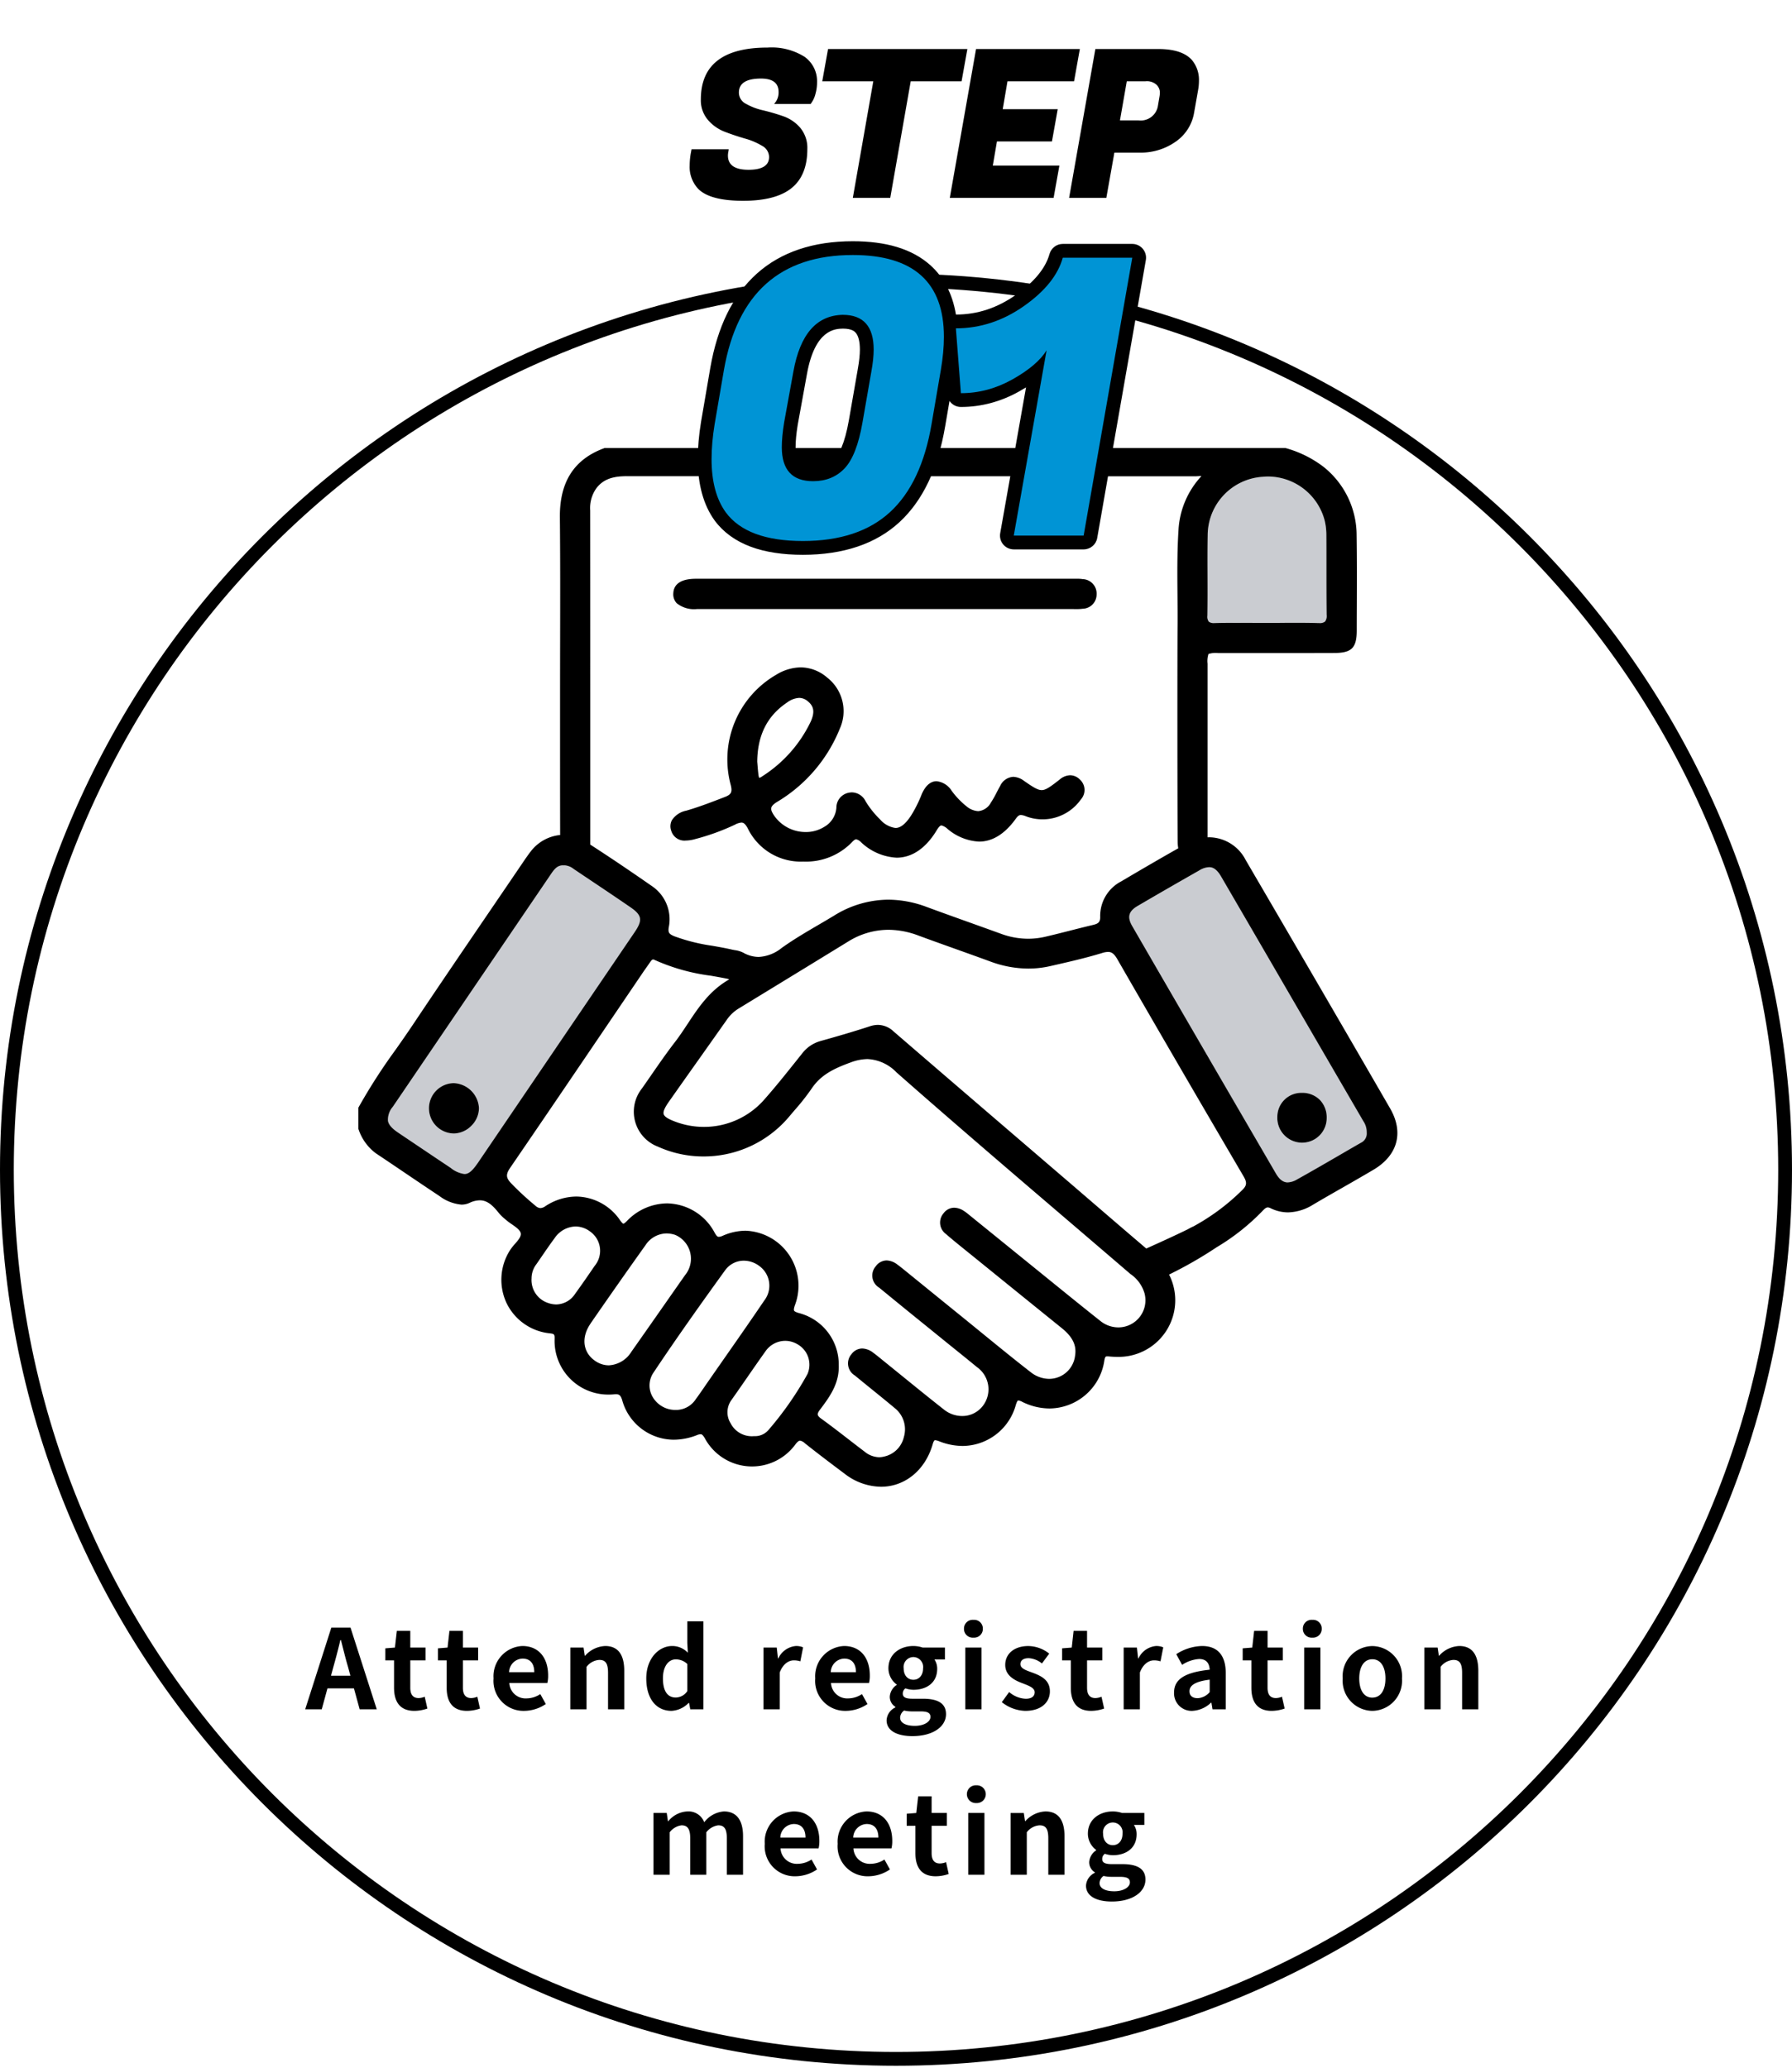 <svg xmlns="http://www.w3.org/2000/svg" xmlns:xlink="http://www.w3.org/1999/xlink" width="260" height="300" viewBox="0 0 260 300">
  <defs>
    <filter id="パス_17540" x="99.24" y="33" width="67.04" height="47.496" filterUnits="userSpaceOnUse">
      <feOffset dx="2" dy="2" input="SourceAlpha"/>
      <feGaussianBlur result="blur"/>
      <feFlood/>
      <feComposite operator="in" in2="blur"/>
      <feComposite in="SourceGraphic"/>
    </filter>
  </defs>
  <g id="_pc_sp_alt_step1_" data-name="【pc・sp】&lt;alt=&quot;step1&quot;&gt;" transform="translate(-380 -4801)">
    <rect id="長方形_2146" data-name="長方形 2146" width="260" height="300" transform="translate(380 4801)" fill="none"/>
    <g id="編集用">
      <g id="パス_18956" data-name="パス 18956" transform="translate(380 4840.713)" fill="#fff">
        <path d="M 130 259 C 121.247 259 112.5 258.118 104.001 256.379 C 95.719 254.684 87.572 252.156 79.788 248.863 C 72.144 245.63 64.772 241.628 57.876 236.969 C 51.045 232.355 44.621 227.055 38.783 221.217 C 32.945 215.379 27.646 208.955 23.031 202.124 C 18.372 195.228 14.37 187.856 11.137 180.212 C 7.844 172.428 5.316 164.281 3.621 155.999 C 1.882 147.5 1 138.753 1 130 C 1 121.247 1.882 112.5 3.621 104.001 C 5.316 95.719 7.844 87.572 11.137 79.788 C 14.37 72.144 18.372 64.772 23.031 57.876 C 27.646 51.045 32.945 44.621 38.783 38.783 C 44.621 32.945 51.045 27.646 57.876 23.031 C 64.772 18.372 72.144 14.37 79.788 11.137 C 87.572 7.844 95.719 5.316 104.001 3.621 C 112.5 1.882 121.247 1 130 1 C 138.753 1 147.5 1.882 155.999 3.621 C 164.281 5.316 172.428 7.844 180.212 11.137 C 187.856 14.37 195.228 18.372 202.124 23.031 C 208.955 27.646 215.379 32.945 221.217 38.783 C 227.055 44.621 232.355 51.045 236.969 57.876 C 241.628 64.772 245.63 72.144 248.863 79.788 C 252.156 87.572 254.684 95.719 256.379 104.001 C 258.118 112.5 259 121.247 259 130 C 259 138.753 258.118 147.5 256.379 155.999 C 254.684 164.281 252.156 172.428 248.863 180.212 C 245.63 187.856 241.628 195.228 236.969 202.124 C 232.355 208.955 227.055 215.379 221.217 221.217 C 215.379 227.055 208.955 232.355 202.124 236.969 C 195.228 241.628 187.856 245.63 180.212 248.863 C 172.428 252.156 164.281 254.684 155.999 256.379 C 147.5 258.118 138.753 259 130 259 Z" stroke="none"/>
        <path d="M 130 2 C 121.314 2 112.634 2.875 104.201 4.601 C 95.984 6.282 87.901 8.791 80.177 12.058 C 72.593 15.266 65.278 19.236 58.435 23.859 C 51.657 28.439 45.283 33.698 39.49 39.49 C 33.698 45.283 28.439 51.657 23.859 58.435 C 19.236 65.278 15.266 72.593 12.058 80.177 C 8.791 87.901 6.282 95.984 4.601 104.201 C 2.875 112.634 2 121.314 2 130 C 2 138.686 2.875 147.366 4.601 155.799 C 6.282 164.016 8.791 172.099 12.058 179.823 C 15.266 187.407 19.236 194.722 23.859 201.565 C 28.439 208.343 33.698 214.717 39.49 220.51 C 45.283 226.302 51.657 231.561 58.435 236.141 C 65.278 240.764 72.593 244.734 80.177 247.942 C 87.901 251.209 95.984 253.718 104.201 255.399 C 112.634 257.125 121.314 258 130 258 C 138.686 258 147.366 257.125 155.799 255.399 C 164.016 253.718 172.099 251.209 179.823 247.942 C 187.407 244.734 194.722 240.764 201.565 236.141 C 208.343 231.561 214.717 226.302 220.51 220.51 C 226.302 214.717 231.561 208.343 236.141 201.565 C 240.764 194.722 244.734 187.407 247.942 179.823 C 251.209 172.099 253.718 164.016 255.399 155.799 C 257.125 147.366 258 138.686 258 130 C 258 121.314 257.125 112.634 255.399 104.201 C 253.718 95.984 251.209 87.901 247.942 80.177 C 244.734 72.593 240.764 65.278 236.141 58.435 C 231.561 51.657 226.302 45.283 220.51 39.49 C 214.717 33.698 208.343 28.439 201.565 23.859 C 194.722 19.236 187.407 15.266 179.823 12.058 C 172.099 8.791 164.016 6.282 155.799 4.601 C 147.366 2.875 138.686 2 130 2 M 130 0 C 201.797 0 260 58.203 260 130 C 260 201.797 201.797 260 130 260 C 58.203 260 0 201.797 0 130 C 0 58.203 58.203 0 130 0 Z" stroke="none" fill="#000"/>
      </g>
      <path id="パス_18955" data-name="パス 18955" d="M-81.624-6.176c.352-1.232.7-2.576,1.008-3.872h.08c.336,1.28.656,2.64,1.024,3.872l.352,1.3h-2.816ZM-85.72,0h2.4l.832-3.04h3.84L-77.816,0h2.48l-3.808-11.856h-2.784Zm15.84.224a5.79,5.79,0,0,0,1.888-.336l-.384-1.712a2.618,2.618,0,0,1-.88.192c-.8,0-1.216-.48-1.216-1.5V-7.1h2.208V-8.96h-2.208v-2.416h-1.952L-72.7-8.96l-1.392.112V-7.1h1.264v3.968C-72.824-1.136-72.008.224-69.88.224Zm7.632,0A5.79,5.79,0,0,0-60.36-.112l-.384-1.712a2.618,2.618,0,0,1-.88.192c-.8,0-1.216-.48-1.216-1.5V-7.1h2.208V-8.96H-62.84v-2.416h-1.952l-.272,2.416-1.392.112V-7.1h1.264v3.968C-65.192-1.136-64.376.224-62.248.224Zm8.32,0a5.641,5.641,0,0,0,3.12-.992l-.8-1.44a3.693,3.693,0,0,1-2.016.624,2.354,2.354,0,0,1-2.48-2.24h5.52a4.422,4.422,0,0,0,.112-1.088c0-2.464-1.28-4.272-3.744-4.272a4.391,4.391,0,0,0-4.176,4.7A4.35,4.35,0,0,0-53.928.224Zm-2.208-5.616A2.017,2.017,0,0,1-54.184-7.36c1.152,0,1.7.768,1.7,1.968ZM-47.256,0H-44.9V-6.16a2.518,2.518,0,0,1,1.856-1.008c.88,0,1.264.48,1.264,1.872V0h2.352V-5.584c0-2.256-.832-3.6-2.768-3.6a4.13,4.13,0,0,0-2.912,1.408h-.048l-.176-1.184h-1.92Zm14.688.224a3.716,3.716,0,0,0,2.48-1.152h.064l.176.928h1.9V-12.768H-30.28v3.152l.08,1.408a3.084,3.084,0,0,0-2.272-.976c-1.936,0-3.76,1.792-3.76,4.7C-36.232-1.536-34.792.224-32.568.224Zm.608-1.936c-1.184,0-1.856-.928-1.856-2.784,0-1.792.848-2.752,1.856-2.752a2.416,2.416,0,0,1,1.68.672V-2.64A2.039,2.039,0,0,1-31.96-1.712ZM-19.224,0h2.352V-5.344c.5-1.3,1.344-1.76,2.048-1.76a2.993,2.993,0,0,1,.944.144l.4-2.032a2.535,2.535,0,0,0-1.056-.192A3.1,3.1,0,0,0-17.08-7.376h-.048L-17.3-8.96h-1.92ZM-7.256.224a5.641,5.641,0,0,0,3.12-.992l-.8-1.44a3.693,3.693,0,0,1-2.016.624,2.354,2.354,0,0,1-2.48-2.24h5.52A4.422,4.422,0,0,0-3.8-4.912c0-2.464-1.28-4.272-3.744-4.272a4.391,4.391,0,0,0-4.176,4.7A4.35,4.35,0,0,0-7.256.224ZM-9.464-5.392A2.017,2.017,0,0,1-7.512-7.36c1.152,0,1.7.768,1.7,1.968Zm11.84,9.28c2.992,0,4.88-1.376,4.88-3.184,0-1.568-1.184-2.24-3.344-2.24H2.392c-1.056,0-1.408-.256-1.408-.736a.912.912,0,0,1,.384-.768,3.816,3.816,0,0,0,1.152.208c1.92,0,3.456-1.024,3.456-3.04a2.366,2.366,0,0,0-.4-1.36H7.1V-8.96H3.864A4.215,4.215,0,0,0,2.52-9.184C.616-9.184-1.1-8.048-1.1-5.952A2.935,2.935,0,0,0,.1-3.6v.064A2.2,2.2,0,0,0-.9-1.856a1.7,1.7,0,0,0,.816,1.5v.08a2.175,2.175,0,0,0-1.28,1.856C-1.368,3.168.264,3.888,2.376,3.888ZM2.52-4.288c-.784,0-1.408-.592-1.408-1.664A1.439,1.439,0,0,1,2.52-7.584,1.439,1.439,0,0,1,3.928-5.952C3.928-4.88,3.3-4.288,2.52-4.288ZM2.728,2.4C1.432,2.4.6,1.968.6,1.216A1.322,1.322,0,0,1,1.176.176,5.057,5.057,0,0,0,2.424.3H3.512C4.472.3,5,.464,5,1.1,5,1.808,4.072,2.4,2.728,2.4ZM10.056,0h2.352V-8.96H10.056ZM11.24-10.4a1.261,1.261,0,0,0,1.36-1.3,1.257,1.257,0,0,0-1.36-1.28A1.262,1.262,0,0,0,9.864-11.7,1.265,1.265,0,0,0,11.24-10.4ZM18.76.224c2.336,0,3.568-1.264,3.568-2.832,0-1.664-1.312-2.256-2.5-2.7-.944-.352-1.776-.592-1.776-1.248,0-.512.384-.864,1.2-.864a3.335,3.335,0,0,1,1.92.768L22.232-8.08a4.966,4.966,0,0,0-3.04-1.1c-2.048,0-3.344,1.136-3.344,2.736,0,1.5,1.264,2.192,2.4,2.624.944.368,1.872.672,1.872,1.344,0,.56-.4.944-1.3.944a3.89,3.89,0,0,1-2.4-.976L15.352-1.04A5.683,5.683,0,0,0,18.76.224Zm9.552,0A5.79,5.79,0,0,0,30.2-.112l-.384-1.712a2.618,2.618,0,0,1-.88.192c-.8,0-1.216-.48-1.216-1.5V-7.1h2.208V-8.96H27.72v-2.416H25.768L25.5-8.96,24.1-8.848V-7.1h1.264v3.968C25.368-1.136,26.184.224,28.312.224ZM33.032,0h2.352V-5.344c.5-1.3,1.344-1.76,2.048-1.76a2.993,2.993,0,0,1,.944.144l.4-2.032a2.535,2.535,0,0,0-1.056-.192,3.1,3.1,0,0,0-2.544,1.808h-.048L34.952-8.96h-1.92ZM43,.224A4.213,4.213,0,0,0,45.7-.96h.064l.16.96h1.92V-5.232c0-2.592-1.168-3.952-3.44-3.952A7.158,7.158,0,0,0,40.664-8l.848,1.552A5.062,5.062,0,0,1,43.976-7.3c1.1,0,1.488.672,1.536,1.552-3.616.384-5.168,1.392-5.168,3.312A2.545,2.545,0,0,0,43,.224Zm.768-1.84c-.688,0-1.184-.3-1.184-1.008,0-.8.736-1.408,2.928-1.68V-2.5A2.435,2.435,0,0,1,43.768-1.616ZM54.5.224a5.79,5.79,0,0,0,1.888-.336l-.384-1.712a2.618,2.618,0,0,1-.88.192c-.8,0-1.216-.48-1.216-1.5V-7.1H56.12V-8.96H53.912v-2.416H51.96L51.688-8.96,50.3-8.848V-7.1H51.56v3.968C51.56-1.136,52.376.224,54.5.224ZM59.224,0h2.352V-8.96H59.224Zm1.184-10.4a1.261,1.261,0,0,0,1.36-1.3,1.257,1.257,0,0,0-1.36-1.28,1.262,1.262,0,0,0-1.376,1.28A1.265,1.265,0,0,0,60.408-10.4ZM69.112.224a4.371,4.371,0,0,0,4.3-4.7,4.371,4.371,0,0,0-4.3-4.7,4.371,4.371,0,0,0-4.3,4.7A4.371,4.371,0,0,0,69.112.224Zm0-1.92c-1.216,0-1.9-1.088-1.9-2.784,0-1.68.688-2.784,1.9-2.784s1.9,1.1,1.9,2.784C71.016-2.784,70.328-1.7,69.112-1.7ZM76.664,0h2.352V-6.16a2.518,2.518,0,0,1,1.856-1.008c.88,0,1.264.48,1.264,1.872V0h2.352V-5.584c0-2.256-.832-3.6-2.768-3.6a4.13,4.13,0,0,0-2.912,1.408H78.76L78.584-8.96h-1.92ZM-35.184,24h2.352V17.84a2.554,2.554,0,0,1,1.712-1.008c.848,0,1.264.48,1.264,1.872V24h2.336V17.84a2.614,2.614,0,0,1,1.728-1.008c.848,0,1.248.48,1.248,1.872V24h2.352V18.416c0-2.256-.88-3.6-2.784-3.6a3.974,3.974,0,0,0-2.848,1.568,2.439,2.439,0,0,0-2.464-1.568A3.773,3.773,0,0,0-33.04,16.24h-.048l-.176-1.2h-1.92Zm20.608.224a5.641,5.641,0,0,0,3.12-.992l-.8-1.44a3.693,3.693,0,0,1-2.016.624,2.354,2.354,0,0,1-2.48-2.24h5.52a4.422,4.422,0,0,0,.112-1.088c0-2.464-1.28-4.272-3.744-4.272a4.391,4.391,0,0,0-4.176,4.7A4.35,4.35,0,0,0-14.576,24.224Zm-2.208-5.616a2.017,2.017,0,0,1,1.952-1.968c1.152,0,1.7.768,1.7,1.968ZM-4,24.224a5.641,5.641,0,0,0,3.12-.992l-.8-1.44a3.693,3.693,0,0,1-2.016.624,2.354,2.354,0,0,1-2.48-2.24h5.52a4.422,4.422,0,0,0,.112-1.088c0-2.464-1.28-4.272-3.744-4.272a4.391,4.391,0,0,0-4.176,4.7A4.35,4.35,0,0,0-4,24.224Zm-2.208-5.616A2.017,2.017,0,0,1-4.256,16.64c1.152,0,1.7.768,1.7,1.968ZM5.76,24.224a5.79,5.79,0,0,0,1.888-.336l-.384-1.712a2.618,2.618,0,0,1-.88.192c-.8,0-1.216-.48-1.216-1.5V16.9H7.376V15.04H5.168V12.624H3.216L2.944,15.04l-1.392.112V16.9H2.816v3.968C2.816,22.864,3.632,24.224,5.76,24.224ZM10.48,24h2.352V15.04H10.48Zm1.184-10.4a1.29,1.29,0,1,0,0-2.576,1.291,1.291,0,1,0,0,2.576ZM16.624,24h2.352V17.84a2.518,2.518,0,0,1,1.856-1.008c.88,0,1.264.48,1.264,1.872V24h2.352V18.416c0-2.256-.832-3.6-2.768-3.6a4.13,4.13,0,0,0-2.912,1.408H18.72l-.176-1.184h-1.92Zm14.688,3.888c2.992,0,4.88-1.376,4.88-3.184,0-1.568-1.184-2.24-3.344-2.24h-1.52c-1.056,0-1.408-.256-1.408-.736a.912.912,0,0,1,.384-.768,3.816,3.816,0,0,0,1.152.208c1.92,0,3.456-1.024,3.456-3.04a2.366,2.366,0,0,0-.4-1.36h1.52V15.04H32.8a4.215,4.215,0,0,0-1.344-.224c-1.9,0-3.616,1.136-3.616,3.232a2.935,2.935,0,0,0,1.2,2.352v.064a2.2,2.2,0,0,0-1.008,1.68,1.7,1.7,0,0,0,.816,1.5v.08a2.175,2.175,0,0,0-1.28,1.856C27.568,27.168,29.2,27.888,31.312,27.888Zm.144-8.176c-.784,0-1.408-.592-1.408-1.664a1.423,1.423,0,1,1,2.816,0C32.864,19.12,32.24,19.712,31.456,19.712Zm.208,6.688c-1.3,0-2.128-.432-2.128-1.184a1.322,1.322,0,0,1,.576-1.04,5.057,5.057,0,0,0,1.248.128h1.088c.96,0,1.488.16,1.488.8C33.936,25.808,33.008,26.4,31.664,26.4Z" transform="translate(510 5049)"/>
      <path id="パス_17479" data-name="パス 17479" d="M46.109,160.942c-1.892-1.3-3.834-2.6-5.712-3.861q-1.267-.849-2.533-1.7a2.372,2.372,0,0,0-1.27-.519c-.031,0-.119.005-.119.005s-.106-.005-.145-.005c-.888,0-1.327.649-1.835,1.4l-.077.114Q23.025,173.134,11.636,189.9a2.867,2.867,0,0,0-.7,2.054c.108.544.569,1.077,1.453,1.677q2.67,1.813,5.356,3.6l2.294,1.537a4.013,4.013,0,0,0,2,.889c.613,0,1.153-.461,2-1.7q11.345-16.7,22.695-33.4c1.183-1.741,1.061-2.449-.62-3.607M23.068,192.616a3.684,3.684,0,0,1-2.552,1.151h-.042a3.651,3.651,0,0,1-.041-7.3h.042a3.819,3.819,0,0,1,3.662,3.611,3.628,3.628,0,0,1-1.07,2.54" transform="translate(425.357 4771.687)" fill="#caccd1"/>
      <path id="パス_17480" data-name="パス 17480" d="M72.73,289.6a3.541,3.541,0,0,0-2.1-.719,3.775,3.775,0,0,0-3,1.641c-.708.959-1.4,1.962-2.061,2.932l-.61.887a3.385,3.385,0,0,0-.711,2.1,3.5,3.5,0,0,0,2.408,3.543,3.67,3.67,0,0,0,1.194.212,3.334,3.334,0,0,0,2.714-1.534c.922-1.268,1.8-2.539,2.84-4.059a3.425,3.425,0,0,0-.672-5" transform="translate(392.876 4690.065)" fill="#fff"/>
      <path id="パス_17481" data-name="パス 17481" d="M86.022,53.822v8.8c0,.228,0,.454,0,.681,2.7,1.745,5.622,3.711,8.918,6a5.81,5.81,0,0,1,2.471,6.02c-.119.77.089.986.817,1.283a26.806,26.806,0,0,0,5.517,1.38c.923.162,1.876.33,2.809.545.143.033.29.059.437.085a3.9,3.9,0,0,1,1.214.358,4.62,4.62,0,0,0,2.242.629,5.767,5.767,0,0,0,3.344-1.305c1.721-1.233,3.579-2.321,5.375-3.372.75-.439,1.5-.878,2.241-1.328a15.022,15.022,0,0,1,7.853-2.309,15.99,15.99,0,0,1,5.527,1.038c2.14.789,4.324,1.572,6.436,2.329q2.216.793,4.429,1.594a11.4,11.4,0,0,0,3.9.708,11.022,11.022,0,0,0,2.491-.29c1.205-.281,2.427-.592,3.608-.891,1.094-.278,2.225-.566,3.344-.83.8-.189,1.028-.454,1.015-1.182a5.643,5.643,0,0,1,3.041-5.124c2.611-1.54,5.419-3.186,8.287-4.806a5.468,5.468,0,0,1-.089-.978c-.038-4.79-.054-26.456-.013-31.206.013-1.516,0-3.059-.013-4.552-.026-3.066-.053-6.237.145-9.362A12.463,12.463,0,0,1,174.59,9.96c.034-.038.072-.076.11-.113a1.611,1.611,0,0,0-.181-.009c-.113,0-.226.008-.339.016-.13.009-.26.018-.388.018q-17.852-.006-35.7-.006-23.413,0-46.825-.009l-.006-.391v.391c-2.057,0-3.335.493-4.273,1.648a4.934,4.934,0,0,0-.974,3.314c.013,10.223.011,26.181.01,39M101.5,24.738h22.11l32.615,0,.451,0a4.949,4.949,0,0,1,.778.05,2.1,2.1,0,0,1,2.028,2.228,2.073,2.073,0,0,1-2.018,2.071,6.284,6.284,0,0,1-.88.051l-.635-.005c-6.438,0-39.719,0-39.719,0l-14.714,0a4.011,4.011,0,0,1-2.956-.842,1.87,1.87,0,0,1-.5-1.432c.089-2.118,2.607-2.119,3.435-2.119M97.873,59.764a3.2,3.2,0,0,1,2.067-1.382c1.854-.536,3.69-1.245,5.466-1.93l.149-.058c.934-.359,1.11-.716.858-1.734a14.2,14.2,0,0,1,6.618-16.017,6.983,6.983,0,0,1,3.53-1.056,5.932,5.932,0,0,1,3.843,1.481,6.173,6.173,0,0,1,1.831,7.414,21.9,21.9,0,0,1-9.148,10.654c-.994.639-.981,1.015-.424,1.894a5.557,5.557,0,0,0,4.633,2.448,5.009,5.009,0,0,0,2.673-.745,3.474,3.474,0,0,0,1.77-2.787,2.2,2.2,0,0,1,1.744-2.159,2.464,2.464,0,0,1,.533-.062,2.27,2.27,0,0,1,1.947,1.263,12.97,12.97,0,0,0,2.118,2.66,3.573,3.573,0,0,0,2.229,1.239c.735,0,1.451-.565,2.254-1.78a18.7,18.7,0,0,0,1.538-3.067c.675-1.6,1.555-1.935,2.173-1.935a2.961,2.961,0,0,1,2.189,1.389,11.849,11.849,0,0,0,2.145,2.245,2.927,2.927,0,0,0,1.7.712,2.32,2.32,0,0,0,1.847-1.243,13.527,13.527,0,0,0,.822-1.441c.167-.321.334-.643.515-.955a2.244,2.244,0,0,1,1.9-1.345,2.8,2.8,0,0,1,1.573.588c1.232.855,1.958,1.339,2.557,1.339s1.237-.452,2.65-1.564a2.421,2.421,0,0,1,1.485-.591,1.994,1.994,0,0,1,1.4.616,2.034,2.034,0,0,1,.162,2.882,6.8,6.8,0,0,1-7.992,2.453,2.178,2.178,0,0,0-.717-.181c-.171,0-.384.041-.738.534-1.585,2.2-3.379,3.323-5.336,3.323a7.644,7.644,0,0,1-4.608-1.874,2.015,2.015,0,0,0-.851-.472c-.178,0-.4.233-.714.753-1.562,2.57-3.564,3.927-5.79,3.927a8.087,8.087,0,0,1-5.168-2.253,1.482,1.482,0,0,0-.693-.415c-.147,0-.351.14-.622.429a9.261,9.261,0,0,1-7.013,2.8h-.057a8.534,8.534,0,0,1-8.03-4.8c-.4-.756-.685-.86-.929-.86a2.318,2.318,0,0,0-.931.3,32.781,32.781,0,0,1-5.835,2.109,5.074,5.074,0,0,1-1.331.2,2,2,0,0,1-2.085-1.437,1.892,1.892,0,0,1,.1-1.517" transform="translate(379.618 4860.236)" fill="#fff"/>
      <path id="パス_17482" data-name="パス 17482" d="M315.252,31.641a1.2,1.2,0,0,0,.843.2l.114,0c.925-.021,1.928-.03,3.155-.03q1.078,0,2.157.006t2.154.007c.725,0,1.449,0,2.174-.009s1.452-.008,2.179-.008c1.21,0,2.2.012,3.115.038l.121,0a1.211,1.211,0,0,0,.86-.223,1.391,1.391,0,0,0,.226-.975c-.033-2.278-.032-4.593-.03-6.832,0-1.574,0-3.148-.008-4.722a8.991,8.991,0,0,0-.231-2.077,8.541,8.541,0,0,0-8.192-6.435c-.273,0-.55.013-.824.04a8.523,8.523,0,0,0-7.97,8.446c-.033,1.943-.027,3.921-.021,5.834s.012,3.908-.021,5.863a1.247,1.247,0,0,0,.2.873" transform="translate(240.129 4859.554)" fill="#caccd1"/>
      <path id="パス_17483" data-name="パス 17483" d="M98.472,297.509a3.753,3.753,0,0,0-1.443-5.835,4.027,4.027,0,0,0-1.245-.206,3.7,3.7,0,0,0-3.059,1.714c-2.572,3.605-5.181,7.323-7.975,11.364-1.383,2-1.124,4.168.644,5.392a3.476,3.476,0,0,0,2,.662,4.089,4.089,0,0,0,3.274-1.956q2.341-3.315,4.659-6.646,1.569-2.246,3.142-4.489" transform="translate(380.924 4688.492)" fill="#fff"/>
      <path id="パス_17484" data-name="パス 17484" d="M148.193,103.887c.046.358.124.43.125.43a1.25,1.25,0,0,0,.4-.21,19.231,19.231,0,0,0,7.045-7.924c.61-1.363.493-2.222-.4-2.963a1.954,1.954,0,0,0-1.269-.5,3.229,3.229,0,0,0-1.757.674c-2.87,1.927-4.285,4.733-4.326,8.578.013.135.025.287.038.45.037.448.078.956.143,1.469" transform="translate(341.859 4809.534)" fill="#fff"/>
      <path id="パス_17485" data-name="パス 17485" d="M123.913,302.307a3.727,3.727,0,0,0-2.2-.741,3.332,3.332,0,0,0-2.727,1.4c-3.121,4.32-6.8,9.461-10.391,14.833a3.3,3.3,0,0,0-.174,3.443,3.809,3.809,0,0,0,3.389,1.974l.158,0a3.425,3.425,0,0,0,2.784-1.584c.454-.613.9-1.256,1.322-1.878.172-.249.343-.5.515-.747q1.172-1.687,2.349-3.37c1.89-2.705,3.844-5.5,5.724-8.281a3.523,3.523,0,0,0-.749-5.054" transform="translate(366.216 4682.342)" fill="#fff"/>
      <path id="パス_17486" data-name="パス 17486" d="M179.067,183.045c-.507-.882-.893-1.059-1.349-1.059a3.008,3.008,0,0,0-.854.155c-2.367.723-4.818,1.283-7.189,1.824l-.348.079a14.27,14.27,0,0,1-3.174.359,16.017,16.017,0,0,1-5.526-1.035c-1.659-.609-3.324-1.2-4.989-1.8-1.793-.641-3.648-1.3-5.465-1.975a12.462,12.462,0,0,0-4.315-.822A11.087,11.087,0,0,0,140,180.51q-6.116,3.758-12.245,7.492l-3.6,2.2a5.57,5.57,0,0,0-1.688,1.572q-2.038,2.894-4.087,5.78-2.181,3.08-4.357,6.165c-.639.908-.875,1.471-.764,1.826s.643.7,1.722,1.1a11.788,11.788,0,0,0,4.121.743,11.6,11.6,0,0,0,8.679-3.887c1.654-1.864,3.24-3.852,4.773-5.773l.789-.988a5.052,5.052,0,0,1,2.683-1.814c2.138-.6,4.656-1.32,7.127-2.13a3.823,3.823,0,0,1,1.2-.208,3.348,3.348,0,0,1,2.249.941c6.746,5.823,13.623,11.724,20.274,17.431l6.018,5.165,3.2,2.754q3.586,3.083,7.179,6.157c1.312-.59,4-1.8,6.045-2.8.193-.113.386-.212.579-.312l.214-.111a31.261,31.261,0,0,0,7.047-5.244c.708-.674.755-1.11.217-2.028-6.677-11.386-12.665-21.686-18.307-31.49" transform="translate(363.042 4757.125)" fill="#fff"/>
      <path id="パス_17487" data-name="パス 17487" d="M320.516,194.057l0-.025v-.024a2.875,2.875,0,0,0-.5-1.6q-5.231-8.993-10.458-17.99-5.092-8.761-10.186-17.521c-.692-1.189-1.316-1.327-1.726-1.327a2.906,2.906,0,0,0-1.4.458c-3.363,1.913-6.3,3.608-8.987,5.181-1.3.762-1.521,1.6-.765,2.91,6.954,12.005,13.969,24.082,20.849,35.9.511.878,1.058,1.287,1.72,1.287a2.823,2.823,0,0,0,1.328-.417c2.123-1.181,4.261-2.422,6.328-3.622q1.459-.846,2.919-1.69a1.5,1.5,0,0,0,.878-1.517m-9.37,1.482-.123,0a3.6,3.6,0,0,1-3.481-3.777,3.473,3.473,0,0,1,3.588-3.45,3.577,3.577,0,0,1,2.578,1.025,3.631,3.631,0,0,1,.994,2.626,3.562,3.562,0,0,1-3.557,3.579" transform="translate(257.785 4771.255)" fill="#caccd1"/>
      <path id="パス_17488" data-name="パス 17488" d="M147.029,331.766a3.439,3.439,0,0,0-1.705-.455,3.493,3.493,0,0,0-2.83,1.47c-.918,1.283-1.831,2.6-2.715,3.882-.734,1.06-1.467,2.12-2.211,3.173a3.023,3.023,0,0,0-.17,3.43,3.455,3.455,0,0,0,3.372,1.872c.059,0,.1,0,.149,0a2.541,2.541,0,0,0,1.927-.838,47.92,47.92,0,0,0,5.7-8.16,3.4,3.4,0,0,0-1.518-4.376" transform="translate(348.597 4664.228)" fill="#fff"/>
      <path id="パス_17489" data-name="パス 17489" d="M145.594,235.447q-4.5-3.866-9.013-7.72c-8.195-7.01-16.668-14.258-24.9-21.508a6.259,6.259,0,0,0-4.225-1.949,7.265,7.265,0,0,0-2.473.5c-2.6.944-4.358,1.872-5.66,3.823a33.31,33.31,0,0,1-2.47,3.127c-.255.3-.511.6-.762.9a16.184,16.184,0,0,1-12.427,5.794,15.988,15.988,0,0,1-6.624-1.426,5.421,5.421,0,0,1-2.294-8.458q.67-.952,1.33-1.913c1.1-1.585,2.228-3.225,3.429-4.777.649-.839,1.254-1.754,1.839-2.64,1.584-2.4,3.217-4.87,6.056-6.477a2.392,2.392,0,0,0-.324-.1c-.778-.157-1.576-.3-2.349-.434a28.749,28.749,0,0,1-8.183-2.3.445.445,0,0,0-.194-.057c-.07,0-.187.036-.4.346-.175.257-.355.511-.534.766s-.373.527-.554.794q-2.344,3.454-4.685,6.91c-4.76,7.024-9.682,14.287-14.559,21.405-.656.958-.624,1.465.143,2.261a41.52,41.52,0,0,0,3.508,3.24,1.2,1.2,0,0,0,.733.355,1.381,1.381,0,0,0,.715-.278,8.29,8.29,0,0,1,4.49-1.4,7.8,7.8,0,0,1,6.359,3.451c.321.441.433.489.466.489s.16-.029.529-.4a8.148,8.148,0,0,1,5.805-2.547,7.956,7.956,0,0,1,6.921,4.264c.3.543.464.588.6.588a1.645,1.645,0,0,0,.587-.166,8.322,8.322,0,0,1,3.289-.721,7.98,7.98,0,0,1,7.195,10.71c-.171.464-.222.753-.155.883.087.17.5.3.795.38a7.709,7.709,0,0,1,5.685,7.512c.088,2.568-1.167,4.433-2.692,6.433-.272.357-.382.593-.356.767s.188.357.486.572c1.332.961,2.652,1.982,3.927,2.968.787.609,1.574,1.218,2.368,1.817a3.452,3.452,0,0,0,2.108.821,2.907,2.907,0,0,0,.7-.088,3.752,3.752,0,0,0,2.9-2.828,3.93,3.93,0,0,0-1.336-4.225c-1.055-.885-2.145-1.767-3.2-2.62-.861-.7-1.723-1.394-2.575-2.1a2.04,2.04,0,0,1-.477-3.1,1.957,1.957,0,0,1,1.551-.814,2.713,2.713,0,0,1,1.578.6c.376.275.739.57,1.09.856l.3.244q1.366,1.1,2.728,2.211c2.009,1.632,4.087,3.319,6.155,4.945a4.249,4.249,0,0,0,2.642.941,3.741,3.741,0,0,0,2.961-1.412,3.939,3.939,0,0,0-.8-5.679c-1.048-.864-2.1-1.716-3.162-2.569q-.862-.694-1.722-1.392l-2.22-1.8q-3.549-2.878-7.088-5.769a2.047,2.047,0,0,1-.5-3.1,1.983,1.983,0,0,1,1.58-.85,2.646,2.646,0,0,1,1.54.584c.368.269.723.553,1.054.822l3.507,2.846q2.562,2.081,5.127,4.159,1.354,1.1,2.7,2.2c2.273,1.854,4.623,3.77,6.978,5.6a4.375,4.375,0,0,0,2.681.971,3.8,3.8,0,0,0,3.753-3.346c.254-1.5-.341-2.739-1.929-4.019q-5.351-4.315-10.688-8.649l-2.276-1.845q-.475-.385-.952-.768c-.961-.773-1.955-1.571-2.9-2.4a2.051,2.051,0,0,1-.318-3.015,1.915,1.915,0,0,1,1.524-.787,2.616,2.616,0,0,1,1.349.425,6.754,6.754,0,0,1,.759.561l4.41,3.575q2.562,2.078,5.125,4.155,1.184.958,2.366,1.919c2.351,1.909,4.782,3.882,7.2,5.793a4.171,4.171,0,0,0,2.6.929,3.931,3.931,0,0,0,3.8-4.953,5.15,5.15,0,0,0-2.053-2.8" transform="translate(398.408 4750.393)" fill="#fff"/>
      <path id="パス_17490" data-name="パス 17490" d="M149.693,95.821c-6.4-11.077-13.26-22.866-20.957-36.04a6.016,6.016,0,0,0-5.221-3.3c-.1,0-.207,0-.312.008,0-2.59,0-9.818,0-15.933,0-4.312,0-8.07,0-9.257a3.35,3.35,0,0,1,.133-1.413,3.454,3.454,0,0,1,1.44-.133H127.2l6.936,0q3.739,0,7.477-.013c2.506-.01,3.232-.743,3.236-3.267q0-1.72.01-3.438c.013-3.384.025-6.882-.028-10.324a12.7,12.7,0,0,0-4.809-9.984A16.086,16.086,0,0,0,134.552.018L134.494,0H35.734l-.065.024c-4.385,1.611-6.49,4.9-6.437,10.062.061,5.909.048,11.919.036,17.732q-.008,3.862-.01,7.725v3.389c0,5.182,0,12.937.013,17.216a6.12,6.12,0,0,0-4.284,2.408c-.4.515-.772,1.061-1.13,1.589l-.151.224q-2.232,3.285-4.469,6.565c-3.745,5.5-7.618,11.181-11.377,16.806-.8,1.194-1.639,2.392-2.452,3.55a82.939,82.939,0,0,0-5.36,8.326L0,95.7v3.1l.03.072a7.13,7.13,0,0,0,2.492,3.449q2.028,1.354,4.046,2.723c1.695,1.145,3.447,2.33,5.182,3.479a6.223,6.223,0,0,0,3.2,1.252,2.765,2.765,0,0,0,1.158-.247,3.62,3.62,0,0,1,1.505-.379c1.086,0,1.89.738,2.763,1.845a6.235,6.235,0,0,0,.839.828l.157.136a9.976,9.976,0,0,0,.882.664c.581.4,1.181.822,1.293,1.262.125.49-.341,1.024-.833,1.591a7.491,7.491,0,0,0-.717.914,7.961,7.961,0,0,0-.486,7.7,7.835,7.835,0,0,0,6.216,4.355c.674.078.759.115.741.827a7.784,7.784,0,0,0,7.849,8.065c.263,0,.53-.013.794-.038.086-.008.167-.012.242-.012.456,0,.682.113.906.812a7.809,7.809,0,0,0,7.48,5.787,9.277,9.277,0,0,0,3.373-.664,1.583,1.583,0,0,1,.533-.134c.142,0,.285.039.587.529a7.783,7.783,0,0,0,13.216.887c.385-.484.57-.484.63-.484a1.329,1.329,0,0,1,.687.37c1.941,1.546,3.937,3.049,5.814,4.456a8.764,8.764,0,0,0,5.245,1.863c3.47,0,6.409-2.406,7.488-6.131.18-.623.3-.623.369-.623a2.155,2.155,0,0,1,.617.171,9.351,9.351,0,0,0,3.393.664,8.072,8.072,0,0,0,7.7-5.969c.2-.628.3-.628.352-.628a1.587,1.587,0,0,1,.58.2,8.947,8.947,0,0,0,3.967.959,8.112,8.112,0,0,0,7.939-6.959c.116-.6.183-.6.47-.6.064,0,.134,0,.211.012.383.038.766.058,1.138.058a8.213,8.213,0,0,0,7.571-11.939,59.79,59.79,0,0,0,6.841-3.92l.033-.025a31.93,31.93,0,0,0,6.662-5.264c.322-.332.532-.534.789-.534a.9.9,0,0,1,.383.107,5.764,5.764,0,0,0,2.549.613,7.145,7.145,0,0,0,3.661-1.133c1.423-.841,2.884-1.676,4.3-2.483,1.46-.834,2.969-1.7,4.441-2.57,3.522-2.089,4.424-5.414,2.411-8.9m-14.846,10.738c-.662,0-1.208-.409-1.719-1.287-6.881-11.814-13.9-23.891-20.849-35.9-.756-1.305-.534-2.148.765-2.91,2.684-1.573,5.623-3.268,8.986-5.181a2.908,2.908,0,0,1,1.4-.458c.41,0,1.034.138,1.726,1.327q5.1,8.759,10.186,17.521,5.227,9,10.458,17.99a2.872,2.872,0,0,1,.5,1.6v.024l0,.025a1.5,1.5,0,0,1-.878,1.517q-1.462.841-2.92,1.69c-2.067,1.2-4.205,2.441-6.328,3.622a2.824,2.824,0,0,1-1.329.417m-13.908,6.485c-.193.1-.386.2-.579.312-2.044,1-4.733,2.215-6.045,2.8q-3.6-3.07-7.18-6.157l-3.2-2.754-6.018-5.165c-6.65-5.707-13.527-11.608-20.273-17.431a3.349,3.349,0,0,0-2.249-.941,3.818,3.818,0,0,0-1.2.209c-2.471.811-4.989,1.531-7.127,2.13a5.051,5.051,0,0,0-2.683,1.814l-.789.988c-1.534,1.922-3.119,3.909-4.773,5.773a11.6,11.6,0,0,1-8.679,3.887,11.785,11.785,0,0,1-4.121-.743c-1.08-.4-1.611-.741-1.722-1.1s.126-.918.764-1.826q2.172-3.087,4.357-6.165,2.046-2.888,4.087-5.781a5.581,5.581,0,0,1,1.689-1.572l3.6-2.2q6.127-3.74,12.246-7.492A11.091,11.091,0,0,1,76.9,69.9a12.467,12.467,0,0,1,4.314.822c1.818.671,3.672,1.334,5.466,1.975,1.664.595,3.329,1.19,4.989,1.8A16.016,16.016,0,0,0,97.2,75.529a14.273,14.273,0,0,0,3.174-.359l.348-.079c2.371-.541,4.823-1.1,7.189-1.824a3,3,0,0,1,.854-.155c.457,0,.842.177,1.349,1.059,5.642,9.8,11.63,20.1,18.307,31.49.538.919.491,1.354-.217,2.028a31.238,31.238,0,0,1-7.046,5.244Zm-32.386-1.822a6.763,6.763,0,0,0-.759-.561,2.615,2.615,0,0,0-1.349-.425,1.915,1.915,0,0,0-1.524.788,2.051,2.051,0,0,0,.318,3.015c.948.825,1.941,1.624,2.9,2.4q.477.383.953.768l2.276,1.845q5.34,4.329,10.688,8.649c1.587,1.28,2.182,2.519,1.929,4.019a3.8,3.8,0,0,1-3.753,3.346,4.373,4.373,0,0,1-2.681-.971c-2.355-1.826-4.7-3.742-6.978-5.6q-1.349-1.1-2.7-2.2-2.566-2.077-5.127-4.159l-3.506-2.846c-.332-.269-.686-.554-1.054-.822a2.645,2.645,0,0,0-1.539-.584,1.982,1.982,0,0,0-1.58.85,2.047,2.047,0,0,0,.5,3.1q3.532,2.9,7.088,5.77l2.22,1.8q.859.7,1.722,1.392c1.057.853,2.114,1.705,3.162,2.569a3.94,3.94,0,0,1,.8,5.679,3.742,3.742,0,0,1-2.961,1.412,4.249,4.249,0,0,1-2.642-.941c-2.068-1.626-4.146-3.314-6.155-4.945q-1.364-1.107-2.728-2.211l-.3-.244c-.351-.285-.715-.581-1.09-.856a2.713,2.713,0,0,0-1.578-.6,1.957,1.957,0,0,0-1.55.814,2.04,2.04,0,0,0,.477,3.1c.853.706,1.714,1.4,2.575,2.1,1.054.853,2.144,1.735,3.2,2.62a3.93,3.93,0,0,1,1.336,4.225,3.752,3.752,0,0,1-2.9,2.828,2.91,2.91,0,0,1-.7.088,3.45,3.45,0,0,1-2.108-.821c-.794-.6-1.581-1.207-2.368-1.817-1.275-.986-2.595-2.007-3.927-2.968-.3-.215-.462-.408-.487-.572s.084-.411.357-.767c1.525-2,2.78-3.864,2.691-6.433a7.709,7.709,0,0,0-5.685-7.512c-.3-.081-.707-.21-.795-.38-.067-.13-.016-.419.155-.883a7.98,7.98,0,0,0-7.2-10.71,8.325,8.325,0,0,0-3.289.722,1.643,1.643,0,0,1-.587.166c-.138,0-.3-.045-.6-.588a7.955,7.955,0,0,0-6.921-4.264,8.149,8.149,0,0,0-5.806,2.547c-.368.375-.5.4-.528.4s-.145-.048-.466-.489a7.8,7.8,0,0,0-6.358-3.451,8.291,8.291,0,0,0-4.491,1.4,1.381,1.381,0,0,1-.715.278,1.194,1.194,0,0,1-.733-.355,41.445,41.445,0,0,1-3.508-3.24c-.767-.8-.8-1.3-.143-2.261,4.878-7.119,9.8-14.382,14.56-21.405q2.342-3.456,4.684-6.91c.181-.267.368-.53.554-.794s.359-.509.534-.766c.212-.31.329-.346.4-.346a.445.445,0,0,1,.194.057,28.743,28.743,0,0,0,8.183,2.3c.772.136,1.57.277,2.349.434a2.388,2.388,0,0,1,.324.1c-2.838,1.607-4.472,4.079-6.056,6.477-.585.886-1.19,1.8-1.839,2.64-1.2,1.553-2.333,3.192-3.429,4.777q-.662.959-1.33,1.913a5.422,5.422,0,0,0,2.295,8.458,15.986,15.986,0,0,0,6.624,1.426A16.183,16.183,0,0,0,62.5,97.006c.251-.3.507-.6.762-.9a33.377,33.377,0,0,0,2.471-3.127c1.3-1.95,3.061-2.878,5.659-3.822a7.269,7.269,0,0,1,2.473-.5,6.258,6.258,0,0,1,4.225,1.949c8.23,7.249,16.7,14.5,24.9,21.508q4.509,3.857,9.013,7.72a5.151,5.151,0,0,1,2.053,2.8,3.931,3.931,0,0,1-3.8,4.953,4.17,4.17,0,0,1-2.6-.929c-2.414-1.911-4.845-3.884-7.2-5.793l-2.366-1.919q-2.564-2.076-5.126-4.155ZM59.443,142.53a2.541,2.541,0,0,1-1.927.838c-.045,0-.09,0-.149,0A3.456,3.456,0,0,1,54,141.492a3.024,3.024,0,0,1,.17-3.43c.744-1.052,1.477-2.112,2.211-3.172.883-1.277,1.8-2.6,2.715-3.882a3.494,3.494,0,0,1,2.83-1.469,3.439,3.439,0,0,1,1.705.455,3.4,3.4,0,0,1,1.518,4.376,47.921,47.921,0,0,1-5.7,8.16m-13.26-2.966-.158,0a3.809,3.809,0,0,1-3.389-1.974,3.3,3.3,0,0,1,.174-3.443C46.4,128.771,50.08,123.63,53.2,119.31a3.334,3.334,0,0,1,2.727-1.4,3.729,3.729,0,0,1,2.2.741,3.524,3.524,0,0,1,.749,5.054c-1.88,2.779-3.834,5.576-5.724,8.281q-1.176,1.684-2.349,3.37-.259.372-.515.747c-.427.622-.868,1.264-1.322,1.877a3.425,3.425,0,0,1-2.784,1.584M25.122,120.507a3.382,3.382,0,0,1,.711-2.1l.61-.887c.665-.97,1.353-1.973,2.061-2.932a3.775,3.775,0,0,1,3-1.641,3.541,3.541,0,0,1,2.1.719,3.425,3.425,0,0,1,.672,5c-1.038,1.519-1.918,2.791-2.84,4.059a3.335,3.335,0,0,1-2.714,1.534,3.67,3.67,0,0,1-1.194-.212,3.5,3.5,0,0,1-2.408-3.543m8.553,6.531c2.794-4.041,5.4-7.759,7.974-11.364a3.7,3.7,0,0,1,3.059-1.714,4.026,4.026,0,0,1,1.245.206A3.753,3.753,0,0,1,47.4,120q-1.574,2.242-3.142,4.489-2.324,3.327-4.659,6.646a4.089,4.089,0,0,1-3.274,1.956,3.478,3.478,0,0,1-2-.662c-1.768-1.225-2.027-3.391-.644-5.392M4.29,97.637a2.868,2.868,0,0,1,.7-2.054q11.391-16.761,22.784-33.52l.077-.114c.508-.751.947-1.4,1.835-1.4.039,0,.145.005.145.005s.088-.005.119-.005a2.37,2.37,0,0,1,1.27.519q1.265.852,2.534,1.7c1.878,1.258,3.819,2.558,5.711,3.861,1.682,1.158,1.8,1.866.62,3.607q-11.349,16.7-22.695,33.4c-.843,1.241-1.384,1.7-2,1.7a4.011,4.011,0,0,1-2-.889L11.1,102.916q-2.681-1.8-5.356-3.6c-.883-.6-1.345-1.133-1.453-1.677M140.479,24.2a1.392,1.392,0,0,1-.226.976,1.213,1.213,0,0,1-.86.223l-.121,0c-.915-.025-1.9-.038-3.115-.038-.726,0-1.452,0-2.179.009s-1.449.008-2.174.008-1.436,0-2.154-.006-1.438-.006-2.157-.006c-1.228,0-2.23.009-3.155.03l-.114,0a1.2,1.2,0,0,1-.843-.2,1.248,1.248,0,0,1-.2-.874c.033-1.955.027-3.942.021-5.863s-.012-3.891.021-5.834a8.523,8.523,0,0,1,7.97-8.446c.274-.027.551-.041.824-.041a8.541,8.541,0,0,1,8.192,6.435,8.993,8.993,0,0,1,.231,2.077c.01,1.574.009,3.148.008,4.722,0,2.238,0,4.554.031,6.832M121.41,4.106c.128,0,.258-.009.388-.018.113-.007.226-.016.339-.016a1.6,1.6,0,0,1,.181.009c-.038.038-.076.075-.11.114a12.462,12.462,0,0,0-3.224,7.781c-.2,3.125-.171,6.3-.145,9.363.013,1.493.025,3.036.013,4.553-.041,4.749-.025,26.416.013,31.206a5.464,5.464,0,0,0,.089.978c-2.868,1.62-5.676,3.266-8.287,4.806a5.644,5.644,0,0,0-3.041,5.125c.013.728-.215.993-1.015,1.182-1.119.264-2.25.552-3.344.83-1.182.3-2.4.611-3.608.891a11,11,0,0,1-2.491.29,11.4,11.4,0,0,1-3.9-.708q-2.212-.8-4.429-1.594c-2.112-.757-4.3-1.539-6.436-2.328a15.981,15.981,0,0,0-5.527-1.038,15.018,15.018,0,0,0-7.853,2.309c-.742.45-1.491.888-2.241,1.327-1.8,1.052-3.654,2.139-5.375,3.372a5.762,5.762,0,0,1-3.344,1.3,4.622,4.622,0,0,1-2.242-.629,3.9,3.9,0,0,0-1.214-.358c-.147-.027-.294-.053-.437-.086-.933-.215-1.887-.382-2.81-.545a26.8,26.8,0,0,1-5.516-1.38c-.729-.3-.936-.513-.817-1.283a5.81,5.81,0,0,0-2.471-6.02c-3.3-2.294-6.216-4.259-8.918-6,0-.227,0-.454,0-.681v-8.8c0-12.822,0-28.78-.01-39A4.932,4.932,0,0,1,34.6,5.74c.938-1.155,2.216-1.648,4.273-1.648V3.7l.006.391Q62.294,4.1,85.707,4.1q17.851,0,35.7.005" transform="translate(432 4866)"/>
      <path id="パス_17491" data-name="パス 17491" d="M118.007,106.524a5.105,5.105,0,0,0,1.331-.2,32.822,32.822,0,0,0,5.835-2.11,2.318,2.318,0,0,1,.931-.3c.244,0,.525.1.929.86a8.534,8.534,0,0,0,8.03,4.8h.057a9.262,9.262,0,0,0,7.013-2.805c.271-.289.475-.429.622-.429a1.481,1.481,0,0,1,.693.416,8.089,8.089,0,0,0,5.168,2.253c2.226,0,4.228-1.358,5.79-3.928.316-.52.536-.752.714-.752a2.013,2.013,0,0,1,.85.472,7.647,7.647,0,0,0,4.608,1.875c1.956,0,3.751-1.118,5.336-3.323.354-.493.567-.534.738-.534a2.18,2.18,0,0,1,.717.181,6.8,6.8,0,0,0,7.992-2.453,2.034,2.034,0,0,0-.162-2.883,1.994,1.994,0,0,0-1.4-.615,2.424,2.424,0,0,0-1.485.59c-1.413,1.111-2.048,1.564-2.65,1.564s-1.325-.483-2.557-1.338a2.79,2.79,0,0,0-1.573-.588,2.243,2.243,0,0,0-1.9,1.344c-.181.312-.348.634-.515.955a13.53,13.53,0,0,1-.822,1.441,2.32,2.32,0,0,1-1.847,1.243,2.929,2.929,0,0,1-1.7-.712,11.849,11.849,0,0,1-2.145-2.245,2.96,2.96,0,0,0-2.189-1.389c-.619,0-1.5.335-2.174,1.935a18.659,18.659,0,0,1-1.538,3.067c-.8,1.214-1.518,1.78-2.253,1.78a3.575,3.575,0,0,1-2.229-1.239,12.979,12.979,0,0,1-2.118-2.659,2.269,2.269,0,0,0-1.947-1.264,2.441,2.441,0,0,0-.533.062,2.2,2.2,0,0,0-1.744,2.159,3.474,3.474,0,0,1-1.77,2.787,5.009,5.009,0,0,1-2.673.745,5.557,5.557,0,0,1-4.633-2.448c-.556-.879-.57-1.254.424-1.893a21.9,21.9,0,0,0,9.148-10.654,6.173,6.173,0,0,0-1.831-7.414,5.932,5.932,0,0,0-3.843-1.481,6.983,6.983,0,0,0-3.53,1.056,14.2,14.2,0,0,0-6.618,16.017c.252,1.018.076,1.375-.858,1.734l-.149.058c-1.775.685-3.611,1.394-5.466,1.93a3.206,3.206,0,0,0-2.067,1.382,1.891,1.891,0,0,0-.1,1.517,2,2,0,0,0,2.085,1.437m18.147-17.236a19.233,19.233,0,0,1-7.045,7.925,1.254,1.254,0,0,1-.4.21s-.079-.072-.125-.43c-.066-.512-.107-1.02-.143-1.469-.013-.163-.025-.314-.038-.45.04-3.845,1.456-6.651,4.326-8.578a3.23,3.23,0,0,1,1.757-.674,1.955,1.955,0,0,1,1.269.5c.9.741,1.013,1.6.4,2.963" transform="translate(361.47 4816.43)"/>
      <path id="パス_17492" data-name="パス 17492" d="M120.3,52.918l14.714,0s33.281,0,39.719,0l.635.005a6.283,6.283,0,0,0,.88-.051,2.073,2.073,0,0,0,2.018-2.071,2.1,2.1,0,0,0-2.028-2.229,4.9,4.9,0,0,0-.778-.05l-.451,0-32.615,0h-22.11c-.828,0-3.346,0-3.435,2.119a1.872,1.872,0,0,0,.5,1.432,4.015,4.015,0,0,0,2.956.842" transform="translate(360.84 4836.449)"/>
      <path id="パス_17493" data-name="パス 17493" d="M344.589,239.3a3.474,3.474,0,0,0-3.588,3.45,3.6,3.6,0,0,0,3.481,3.777l.123,0a3.562,3.562,0,0,0,3.557-3.579,3.631,3.631,0,0,0-.994-2.626,3.578,3.578,0,0,0-2.578-1.025" transform="translate(224.327 4720.261)"/>
      <path id="パス_17494" data-name="パス 17494" d="M29.7,242.993h.042a3.685,3.685,0,0,0,2.552-1.151,3.63,3.63,0,0,0,1.07-2.54,3.819,3.819,0,0,0-3.662-3.612h-.042a3.651,3.651,0,0,0,.041,7.3" transform="translate(416.127 4722.462)"/>
      <g transform="matrix(1, 0, 0, 1, 380, 4801)" filter="url(#パス_17540)">
        <g id="パス_17540-2" data-name="パス 17540" transform="translate(130.5 75.71)" fill="#0094d5" stroke-linecap="round" stroke-linejoin="round">
          <path d="M -16.016 1.784 C -18.82 1.784 -21.238 1.414 -23.203 0.686 C -25.241 -0.07 -26.851 -1.231 -27.991 -2.763 L -27.994 -2.768 L -27.997 -2.773 C -29.499 -4.842 -30.26 -7.64 -30.26 -11.088 C -30.26 -12.703 -30.105 -14.471 -29.799 -16.345 L -29.798 -16.349 L -29.798 -16.353 L -28.454 -24.193 C -27.954 -27.057 -27.164 -29.604 -26.105 -31.765 C -25.031 -33.958 -23.65 -35.816 -22.002 -37.286 C -18.71 -40.223 -14.256 -41.712 -8.764 -41.712 C -6.474 -41.712 -4.433 -41.448 -2.695 -40.928 C -0.908 -40.393 0.609 -39.572 1.816 -38.488 C 3.786 -36.719 4.963 -34.23 5.329 -31.072 L 6.188 -31.072 C 9.471 -31.072 12.594 -32.094 15.47 -34.111 C 18.323 -36.111 20.095 -38.291 20.737 -40.589 L 20.941 -41.32 L 21.7 -41.32 L 31.78 -41.32 L 32.97 -41.32 L 32.765 -40.148 L 25.709 0.172 L 25.564 1 L 24.724 1 L 14.588 1 L 13.395 1 L 13.603 -0.174 L 17.771 -23.707 C 16.967 -23.061 16.016 -22.43 14.91 -21.808 C 12.381 -20.385 9.691 -19.664 6.916 -19.664 L 5.99 -19.664 L 5.919 -20.587 L 5.401 -27.285 C 5.332 -26.207 5.195 -25.059 4.99 -23.856 L 3.646 -16.015 C 3.148 -13.084 2.369 -10.482 1.332 -8.282 C 0.278 -6.046 -1.073 -4.162 -2.683 -2.68 C -4.302 -1.19 -6.256 -0.059 -8.491 0.683 C -10.692 1.414 -13.224 1.784 -16.016 1.784 Z M -17.746 -16.239 C -17.96 -14.92 -18.068 -13.772 -18.068 -12.824 C -18.068 -11.448 -17.775 -10.432 -17.198 -9.805 C -16.635 -9.193 -15.763 -8.896 -14.532 -8.896 C -12.936 -8.896 -11.68 -9.399 -10.691 -10.434 C -9.66 -11.515 -8.872 -13.583 -8.349 -16.58 L -7.061 -23.972 L -7.061 -23.975 L -7.06 -23.979 C -6.848 -25.146 -6.74 -26.16 -6.74 -26.992 C -6.74 -28.412 -7.032 -29.46 -7.607 -30.108 C -8.159 -30.728 -9.01 -31.03 -10.21 -31.032 C -13.496 -30.963 -15.522 -28.539 -16.404 -23.624 L -17.746 -16.239 Z" stroke="none"/>
          <path d="M -8.764 -40.712 C -19.292 -40.712 -25.527 -35.149 -27.468 -24.024 L -28.812 -16.184 C -29.111 -14.355 -29.26 -12.656 -29.26 -11.088 C -29.26 -7.84 -28.569 -5.264 -27.188 -3.36 C -25.135 -0.597 -21.411 0.784 -16.016 0.784 C -10.621 0.784 -6.403 -0.616 -3.36 -3.416 C -0.317 -6.216 1.689 -10.472 2.66 -16.184 L 4.004 -24.024 C 4.303 -25.779 4.452 -27.384 4.452 -28.84 C 4.452 -36.755 0.047 -40.712 -8.764 -40.712 M -14.532 -7.896 C -17.556 -7.896 -19.068 -9.539 -19.068 -12.824 C -19.068 -13.832 -18.956 -15.027 -18.732 -16.408 L -17.388 -23.8 C -16.417 -29.213 -14.028 -31.957 -10.22 -32.032 C -7.233 -32.032 -5.74 -30.352 -5.74 -26.992 C -5.74 -26.096 -5.852 -25.032 -6.076 -23.8 L -7.364 -16.408 C -7.924 -13.197 -8.792 -10.976 -9.968 -9.744 C -11.144 -8.512 -12.665 -7.896 -14.532 -7.896 M 21.7 -40.32 C 20.991 -37.781 19.105 -35.439 16.044 -33.292 C 12.983 -31.145 9.697 -30.072 6.188 -30.072 L 6.916 -20.664 C 9.529 -20.664 12.031 -21.336 14.42 -22.68 C 16.809 -24.024 18.452 -25.424 19.348 -26.88 L 14.588 0 L 24.724 0 L 31.78 -40.32 L 21.7 -40.32 M -8.764 -42.712 C -6.377 -42.712 -4.239 -42.434 -2.408 -41.886 C -0.479 -41.308 1.167 -40.415 2.485 -39.232 C 4.453 -37.464 5.695 -35.064 6.197 -32.072 C 9.311 -32.074 12.156 -33.009 14.896 -34.93 C 17.554 -36.794 19.195 -38.788 19.774 -40.858 C 20.015 -41.722 20.803 -42.32 21.7 -42.32 L 31.78 -42.32 C 32.371 -42.32 32.931 -42.059 33.311 -41.607 C 33.691 -41.154 33.852 -40.557 33.75 -39.975 L 26.694 0.345 C 26.527 1.302 25.696 2 24.724 2 L 14.588 2 C 13.997 2 13.435 1.738 13.055 1.285 C 12.675 0.832 12.516 0.234 12.619 -0.349 L 16.365 -21.505 C 16.057 -21.314 15.735 -21.125 15.401 -20.937 C 12.719 -19.429 9.865 -18.664 6.916 -18.664 C 6.233 -18.664 5.625 -19.008 5.264 -19.536 L 4.631 -15.846 C 4.118 -12.827 3.312 -10.138 2.236 -7.855 C 1.127 -5.502 -0.3 -3.514 -2.006 -1.944 C -5.415 1.193 -10.129 2.784 -16.016 2.784 C -18.939 2.784 -21.474 2.393 -23.551 1.623 C -25.773 0.799 -27.537 -0.476 -28.793 -2.167 C -28.798 -2.173 -28.802 -2.179 -28.807 -2.186 C -30.435 -4.429 -31.26 -7.424 -31.26 -11.088 C -31.26 -12.756 -31.1 -14.579 -30.786 -16.506 C -30.785 -16.511 -30.784 -16.517 -30.783 -16.522 L -29.439 -24.362 C -29.439 -24.364 -29.439 -24.366 -29.438 -24.368 C -28.923 -27.322 -28.103 -29.959 -27.003 -32.205 C -25.871 -34.515 -24.413 -36.475 -22.667 -38.032 C -19.187 -41.138 -14.509 -42.712 -8.764 -42.712 Z M -14.532 -9.896 C -13.206 -9.896 -12.215 -10.287 -11.415 -11.125 C -10.801 -11.768 -9.942 -13.266 -9.334 -16.752 L -8.046 -24.143 C -8.045 -24.148 -8.045 -24.153 -8.044 -24.158 C -7.842 -25.266 -7.74 -26.22 -7.74 -26.992 C -7.74 -28.143 -7.953 -28.991 -8.355 -29.443 C -8.484 -29.588 -8.874 -30.028 -10.202 -30.032 C -11.331 -30.01 -14.26 -29.912 -15.419 -23.447 L -16.761 -16.069 C -16.965 -14.808 -17.068 -13.716 -17.068 -12.824 C -17.068 -10.363 -16.177 -9.896 -14.532 -9.896 Z" stroke="none" fill="#000"/>
        </g>
      </g>
      <path id="パス_18954" data-name="パス 18954" d="M-30.885-6.15q0,2.07,2.985,2.07t2.985-1.86a1.863,1.863,0,0,0-1.02-1.62A9.961,9.961,0,0,0-28.41-8.61q-1.455-.42-2.91-.975a6.074,6.074,0,0,1-2.475-1.74,4.37,4.37,0,0,1-1.02-2.955q0-7.53,9.69-7.53a8.98,8.98,0,0,1,5.355,1.335,4.341,4.341,0,0,1,1.815,3.7,6.085,6.085,0,0,1-.225,1.665,3.777,3.777,0,0,1-.465,1.125l-.24.36h-5.31a2.416,2.416,0,0,0,.66-1.74q0-1.95-2.55-1.95-3.21,0-3.21,2.04a1.818,1.818,0,0,0,1.02,1.62,8.939,8.939,0,0,0,2.475.945,30.136,30.136,0,0,1,2.925.855,5.694,5.694,0,0,1,2.49,1.695,4.547,4.547,0,0,1,1.02,3.075q0,3.81-2.28,5.655T-28.665.42q-4.74,0-6.48-1.68a4.641,4.641,0,0,1-1.29-3.48,10.28,10.28,0,0,1,.18-1.83l.09-.48h5.4l-.06.36A2.781,2.781,0,0,0-30.885-6.15Zm33.9-10.77h-7.38L-7.335,0h-5.43l2.97-16.92H-17.2l.84-4.68H3.855ZM16.365,0H1.305l3.81-21.6h15.06l-.84,4.68H9.675l-.69,4.05h7.98l-.84,4.68H8.145l-.6,3.51h9.66Zm12.39-6.57h-3.57L24.015,0h-5.4l3.81-21.6h9.15q3.39,0,4.83,1.56a4.477,4.477,0,0,1,1.05,3.06,7.71,7.71,0,0,1-.12,1.32l-.6,3.39a6.352,6.352,0,0,1-2.64,4.1A8.786,8.786,0,0,1,28.755-6.57Zm.93-10.35h-2.7l-.99,5.67h2.67a2.527,2.527,0,0,0,2.85-2.19l.21-1.23a3.451,3.451,0,0,0,.06-.72,1.612,1.612,0,0,0-.45-.99A2.067,2.067,0,0,0,29.685-16.92Z" transform="translate(516.5 4829.713)"/>
    </g>
  </g>
</svg>
